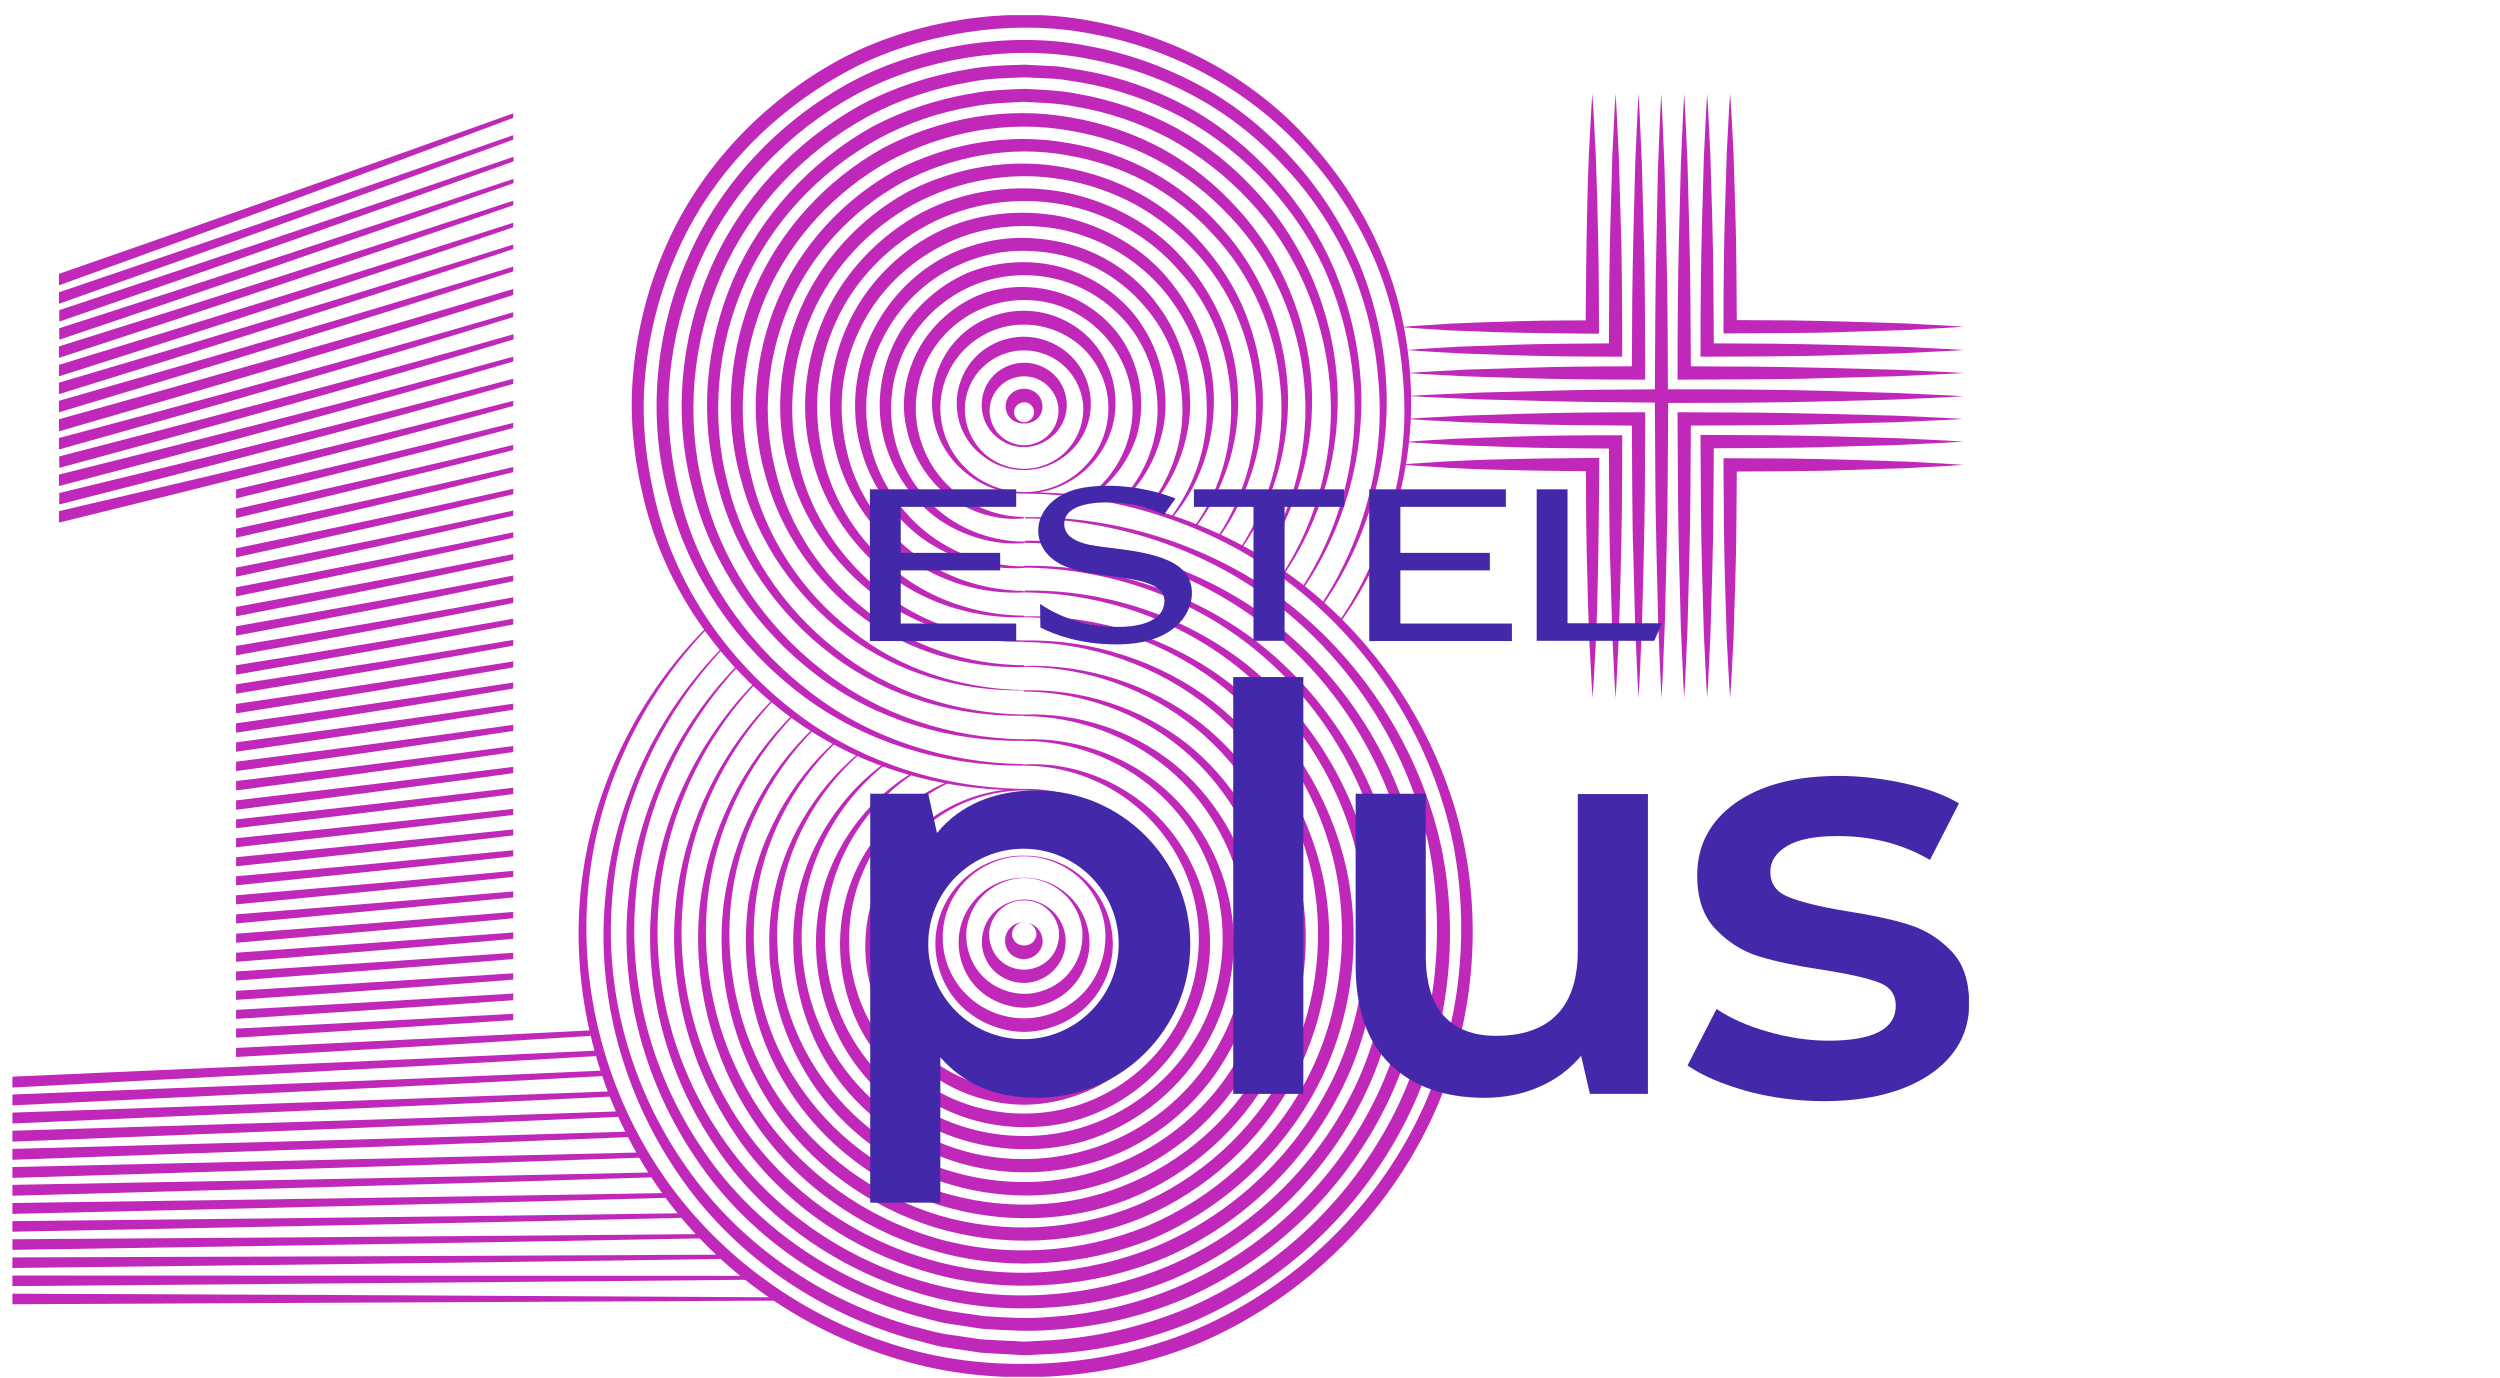 <?xml version="1.0" encoding="utf-8"?>
<!-- Generator: Adobe Illustrator 25.0.0, SVG Export Plug-In . SVG Version: 6.00 Build 0)  -->
<svg version="1.1" id="Слой_1" xmlns="http://www.w3.org/2000/svg" xmlns:xlink="http://www.w3.org/1999/xlink" x="0px" y="0px"
	 width="827.1px" height="455.8px" viewBox="0 0 827.1 455.8" style="enable-background:new 0 0 827.1 455.8;" xml:space="preserve"
	>
<style type="text/css">
	.st0{clip-path:url(#SVGID_2_);fill:#C028B9;}
	.st1{fill:#4328A9;}
	.st2{clip-path:url(#SVGID_4_);fill:#4328A9;}
</style>
<g>
	<g>
		<defs>
			<rect id="SVGID_1_" x="4.1" y="5" width="647.3" height="450.5"/>
		</defs>
		<clipPath id="SVGID_2_">
			<use xlink:href="#SVGID_1_"  style="overflow:visible;"/>
		</clipPath>
		<path class="st0" d="M4.1,428v3.5c84-0.4,168-0.8,252.1-1.2c-0.5-0.4-1.1-0.8-1.6-1.1C171.1,428.7,87.6,428.3,4.1,428"/>
		<path class="st0" d="M4.1,422v3.5c80.9-0.7,161.9-1.3,242.8-2.1c-0.5-0.4-1.1-0.9-1.7-1.3C164.9,422.1,84.5,422,4.1,422"/>
		<path class="st0" d="M4.1,416v3.5c78.3-0.9,156.6-1.8,234.8-3c-0.5-0.5-1-0.9-1.5-1.4C159.7,415.5,81.9,415.8,4.1,416"/>
		<path class="st0" d="M4.1,410v3.5c76-1.2,152-2.3,228-3.8c-0.5-0.5-0.9-1-1.4-1.4C155.2,409,79.6,409.5,4.1,410"/>
		<path class="st0" d="M4.1,404v3.5c74-1.5,147.9-2.8,221.9-4.6c-0.4-0.5-0.8-1-1.3-1.5C151.2,402.5,77.7,403.2,4.1,404"/>
		<path class="st0" d="M4.1,398v3.6c72.2-1.7,144.4-3.3,216.5-5.3c-0.4-0.5-0.7-1-1.1-1.6C147.7,396,75.9,397,4.1,398"/>
		<path class="st0" d="M4.1,392v3.6c70.6-2,141.2-3.8,211.8-6.1c-0.4-0.5-0.7-1.1-1-1.6C144.6,389.5,74.4,390.7,4.1,392"/>
		<path class="st0" d="M4.1,386.1v3.6c69.2-2.2,138.5-4.2,207.7-6.7c-0.3-0.6-0.7-1.1-1-1.7C141.9,383,73,384.5,4.1,386.1"/>
		<path class="st0" d="M4.1,380.1v3.6c68-2.5,136-4.7,204-7.5c-0.3-0.6-0.6-1.2-0.9-1.8C139.5,376.5,71.8,378.2,4.1,380.1"/>
		<path class="st0" d="M4.1,374.1v3.6c66.9-2.7,133.8-5.2,200.7-8.2c-0.3-0.6-0.5-1.2-0.8-1.8C137.4,370.1,70.7,372,4.1,374.1"/>
		<path class="st0" d="M4.1,368.1v3.6c65.9-3,131.9-5.6,197.8-8.9c-0.2-0.6-0.5-1.2-0.7-1.7C135.5,363.6,69.8,365.8,4.1,368.1"/>
		<path class="st0" d="M4.1,362.1v3.6c65.1-3.2,130.3-6.1,195.4-9.7c-0.2-0.6-0.4-1.2-0.6-1.8C134,357.2,69,359.5,4.1,362.1"/>
		<path class="st0" d="M4.1,356.2v3.6c64.4-3.5,128.8-6.6,193.2-10.4c-0.2-0.6-0.3-1.2-0.5-1.8C132.6,350.7,68.3,353.3,4.1,356.2"/>
		<path class="st0" d="M78.1,346.7v3c39.1-2.2,78.3-4.5,117.4-7c-0.1-0.6-0.3-1.2-0.4-1.8C156.1,342.9,117.1,344.8,78.1,346.7"/>
		<path class="st0" d="M78.1,343.3c30.6-1.9,61.2-3.8,91.7-5.8v-2.1c-30.6,1.7-61.1,3.4-91.7,4.9V343.3z"/>
		<path class="st0" d="M169.8,328.7c-30.6,1.9-61.1,3.7-91.7,5.4v3c30.6-2,61.2-4,91.7-6.2V328.7z"/>
		<path class="st0" d="M169.8,322c-30.6,2-61.1,3.9-91.7,5.8v3c30.6-2.1,61.2-4.3,91.7-6.7V322z"/>
		<path class="st0" d="M169.8,315.2c-30.6,2.2-61.1,4.2-91.7,6.2v3c30.6-2.3,61.2-4.6,91.7-7.1V315.2z"/>
		<path class="st0" d="M169.8,308.5c-30.6,2.3-61.1,4.5-91.7,6.7v3c30.6-2.4,61.2-4.9,91.7-7.6V308.5z"/>
		<path class="st0" d="M169.8,301.7c-30.6,2.5-61.1,4.9-91.7,7.2v3c30.6-2.6,61.2-5.2,91.7-8.1V301.7z"/>
		<path class="st0" d="M169.8,294.9c-30.6,2.7-61.1,5.2-91.7,7.6v3c30.6-2.8,61.2-5.6,91.7-8.6V294.9z"/>
		<path class="st0" d="M169.8,288.1c-30.6,2.9-61.1,5.5-91.7,8.1v3c30.6-2.9,61.2-5.9,91.7-9.1V288.1z"/>
		<path class="st0" d="M169.8,281.3c-30.6,3-61.1,5.9-91.7,8.6v3c30.6-3.1,61.2-6.2,91.7-9.6V281.3z"/>
		<path class="st0" d="M169.8,274.4c-30.6,3.2-61.1,6.2-91.7,9.2v3c30.6-3.2,61.2-6.6,91.7-10.2V274.4z"/>
		<path class="st0" d="M169.8,267.6c-30.5,3.4-61.1,6.6-91.7,9.7v3c30.6-3.4,61.2-6.9,91.7-10.7V267.6z"/>
		<path class="st0" d="M169.8,260.6c-30.5,3.7-61.1,7.1-91.7,10.5v2.9c30.6-3.6,61.2-7.3,91.7-11.3V260.6z"/>
		<path class="st0" d="M169.8,253.7c-30.5,3.9-61.1,7.5-91.7,11.1v3.1c30.6-3.9,61.2-7.9,91.7-12.1V253.7z"/>
		<path class="st0" d="M169.8,246.8c-30.5,4.1-61.1,7.9-91.7,11.6v3.1c30.6-4.1,61.2-8.2,91.7-12.7V246.8z"/>
		<path class="st0" d="M169.8,239.8c-30.5,4.3-61.1,8.3-91.7,12.2v3.1c30.6-4.2,61.2-8.6,91.7-13.3V239.8z"/>
		<path class="st0" d="M169.8,232.8c-30.5,4.5-61.1,8.7-91.7,12.8v3.1c30.6-4.4,61.2-9,91.7-13.9V232.8z"/>
		<path class="st0" d="M169.8,225.8c-30.5,4.7-61.1,9.2-91.7,13.5v3.1c30.6-4.6,61.2-9.4,91.7-14.6V225.8z"/>
		<path class="st0" d="M169.8,218.8c-30.5,5-61.1,9.6-91.7,14.1v3.1c30.6-4.8,61.2-9.9,91.7-15.2V218.8z"/>
		<path class="st0" d="M169.8,211.7c-30.5,5.2-61.1,10-91.7,14.7v3.1c30.6-5.1,61.2-10.3,91.7-15.9V211.7z"/>
		<path class="st0" d="M169.8,204.7c-30.5,5.4-61.1,10.5-91.7,15.4v3.1c30.6-5.3,61.2-10.7,91.7-16.6V204.7z"/>
		<path class="st0" d="M169.8,197.6c-30.5,5.7-61.1,11-91.7,16.1v3.1c30.6-5.5,61.2-11.2,91.7-17.3V197.6z"/>
		<path class="st0" d="M169.8,190.4c-30.5,5.9-61.1,11.4-91.7,16.8v3.1c30.6-5.7,61.2-11.6,91.7-18V190.4z"/>
		<path class="st0" d="M169.8,183.3c-30.5,6.1-61.1,11.9-91.7,17.5v3.1c30.6-5.9,61.2-12.1,91.7-18.7V183.3z"/>
		<path class="st0" d="M169.8,176.1c-30.5,6.4-61.1,12.4-91.7,18.2v3c30.6-6.2,61.2-12.6,91.7-19.4V176.1z"/>
		<path class="st0" d="M169.8,168.9c-30.5,6.6-61.1,12.9-91.7,18.9v3c30.6-6.4,61.2-13.1,91.7-20.2V168.9z"/>
		<path class="st0" d="M169.8,161.7c-30.5,6.9-61.1,13.4-91.7,19.7v3c30.6-6.7,61.2-13.6,91.7-20.9V161.7z"/>
		<path class="st0" d="M169.8,154.5c-30.5,7.2-61.1,13.9-91.7,20.4v3c30.6-6.9,61.2-14.1,91.7-21.7V154.5z"/>
		<path class="st0" d="M169.8,147.2c-30.5,7.4-61.1,14.4-91.7,21.2v3c30.6-7.2,61.2-14.6,91.7-22.5V147.2z"/>
		<path class="st0" d="M169.8,139.9c-30.5,7.7-61.1,14.9-91.7,22v3c30.6-7.4,61.2-15.1,91.7-23.3V139.9z"/>
		<path class="st0" d="M169.8,132.6c-49.9,13-100,24.8-150.3,36.5v3.8c50.2-12.3,100.4-24.8,150.3-38.6V132.6z"/>
		<path class="st0" d="M169.8,125.3C120,138.7,69.8,151,19.6,163.1v3.8C69.8,154.1,120,141.2,169.8,127V125.3z"/>
		<path class="st0" d="M169.8,118c-49.9,13.8-100,26.5-150.3,39v3.8c50.2-13.1,100.4-26.5,150.3-41.2V118z"/>
		<path class="st0" d="M169.8,110.6C119.9,124.9,69.8,138,19.6,151v3.8c50.2-13.6,100.4-27.4,150.3-42.5V110.6z"/>
		<path class="st0" d="M169.8,103.3c-49.9,14.6-100,28.3-150.3,41.6v3.8c50.2-14,100.4-28.4,150.3-43.8V103.3z"/>
		<path class="st0" d="M169.8,95.6c-49.9,15-100.1,29.1-150.3,43.1v4c50.2-14.5,100.4-29.3,150.3-45.1V95.6z"/>
		<path class="st0" d="M169.8,88.2c-50,15.4-100,30.1-150.3,44.4v3.8c50.2-15,100.3-30.4,150.3-46.6V88.2z"/>
		<path class="st0" d="M169.8,80.9c-50,15.8-100,30.9-150.3,45.7v3.8c50.2-15.5,100.3-31.4,150.3-48V80.9z"/>
		<path class="st0" d="M169.8,73.7c-50,16.1-100.1,31.7-150.3,47v3.8c50.2-15.9,100.3-32.3,150.3-49.3V73.7z"/>
		<path class="st0" d="M169.8,66.4c-50,16.5-100.1,32.5-150.3,48.2v3.8C69.8,102,119.9,85.2,169.8,67.9V66.4z"/>
		<path class="st0" d="M169.8,59.2C119.8,76,69.8,92.5,19.6,108.6v3.8c50.2-16.9,100.3-34.1,150.3-51.8V59.2z"/>
		<path class="st0" d="M169.8,51.9C119.8,69.1,69.8,86,19.6,102.6v3.8c50.2-17.3,100.3-35,150.3-53V51.9z"/>
		<path class="st0" d="M169.8,44.7c-50,17.6-100.1,35-150.3,52v3.8c50.2-17.8,100.2-35.9,150.3-54.3V44.7z"/>
		<path class="st0" d="M169.8,37.5c-50,17.9-100.1,35.7-150.3,53.1v3.8C69.8,76.3,119.8,57.7,169.8,39V37.5z"/>
		<path class="st0" d="M332.6,310.1c-0.3,1.6,0.1,3.5,1.2,4.9c1.1,1.4,3,2.3,4.9,2.3c1.9,0,3.8-0.9,4.9-2.3c1.2-1.4,1.6-3.3,1.2-4.9
			c-0.7-3.3-3.6-5-6.1-5C336.2,305,333.3,306.7,332.6,310.1 M342.7,310.1c-0.7,2.1-2.5,2.7-3.9,2.7c-1.3,0-3.1-0.6-3.8-2.7
			c-0.8-2,1.1-5.1,3.8-5C341.6,305,343.5,308,342.7,310.1 M329.5,301.2c-2.5,2.2-4.2,5.4-4.6,9c-0.4,3.6,0.8,7.5,3.4,10.4
			c2.6,2.9,6.5,4.6,10.4,4.6c4,0,7.8-1.8,10.4-4.7c2.6-2.9,3.8-6.8,3.4-10.4c-0.3-3.6-2.1-6.8-4.6-9c-2.6-2.3-6-3.6-9.3-3.5
			C335.5,297.7,332.1,298.9,329.5,301.2 M347.4,301.7c2.2,2.4,3.3,5.6,2.9,8.6c-0.3,3-1.6,5.7-3.7,7.5c-2.2,2-5.1,3-7.8,3
			c-2.8,0-5.7-1-7.8-3c-2.1-1.9-3.4-4.6-3.7-7.5c-0.4-3,0.8-6.2,2.9-8.6c2.1-2.4,5.3-3.9,8.6-3.8
			C342.1,297.8,345.3,299.3,347.4,301.7 M324.1,296.1c-4,3.6-6.6,8.8-6.9,14.4c-0.4,5.6,1.6,11.6,5.6,15.9c4,4.3,10,6.9,16,7
			c6-0.1,11.9-2.6,16-7c4-4.3,6-10.3,5.6-15.9c-0.4-5.6-3-10.8-7-14.4c-4-3.7-9.4-5.8-14.6-5.7C333.5,290.3,328.1,292.3,324.1,296.1
			 M352.8,296.5c3.6,3.7,5.6,8.9,5.3,13.9c-0.2,5-2.4,9.7-5.9,13.1c-3.6,3.4-8.5,5.3-13.3,5.3c-4.8,0-9.7-1.9-13.3-5.3
			c-3.5-3.3-5.7-8.1-5.9-13.1c-0.3-5,1.7-10.2,5.3-13.9c3.6-3.8,8.7-6,14-6C344.1,290.5,349.2,292.8,352.8,296.5 M318.8,290.9
			c-5.4,5-8.9,12.1-9.3,19.8c-0.4,7.7,2.4,15.7,7.8,21.4c5.5,5.8,13.4,9.2,21.5,9.3c8.1-0.1,16-3.5,21.5-9.3
			c5.5-5.8,8.3-13.8,7.8-21.4c-0.4-7.7-3.9-14.8-9.3-19.8c-5.4-5.1-12.7-7.9-20-7.8C331.5,282.9,324.2,285.8,318.8,290.9
			 M358.1,291.4c5,5.1,7.9,12.2,7.6,19.3c-0.2,7-3.1,13.8-8.1,18.6c-5,4.9-11.9,7.6-18.8,7.6c-6.9,0-13.8-2.7-18.8-7.6
			c-5-4.8-8-11.6-8.1-18.6c-0.2-7,2.6-14.2,7.6-19.3c5-5.1,12.1-8.2,19.3-8.1C346,283.3,353.1,286.3,358.1,291.4 M313.4,285.7
			c-6.9,6.3-11.3,15.5-11.7,25.2c-0.5,9.7,3.1,19.7,10,26.9c6.9,7.2,16.9,11.5,27,11.6c10.1-0.1,20.1-4.4,27-11.6
			c6.9-7.2,10.5-17.3,10.1-26.9c-0.4-9.7-4.8-18.9-11.7-25.2c-6.8-6.5-16.1-10.1-25.4-10C329.5,275.6,320.2,279.2,313.4,285.7
			 M363.4,286.3c6.5,6.5,10.1,15.5,10,24.6c-0.1,9-3.9,17.9-10.3,24.1c-6.4,6.3-15.3,9.9-24.3,9.9c-8.9,0-17.9-3.5-24.3-9.9
			c-6.4-6.2-10.2-15.1-10.3-24.1c-0.2-9.1,3.5-18.1,10-24.6c6.4-6.5,15.5-10.3,24.7-10.3C348,276,357,279.8,363.4,286.3
			 M308.1,280.5c-8.3,7.7-13.6,18.9-14,30.6c-0.5,11.7,3.9,23.8,12.3,32.5c8.4,8.6,20.4,13.8,32.5,13.9c12.2-0.1,24.1-5.2,32.5-13.9
			c8.4-8.7,12.7-20.8,12.3-32.5c-0.4-11.7-5.7-22.9-14-30.6c-8.2-7.9-19.5-12.3-30.7-12.1C327.6,268.2,316.2,272.6,308.1,280.5
			 M368.8,281.2c7.9,7.8,12.4,18.9,12.3,29.9c0,11.1-4.6,21.9-12.5,29.6c-7.8,7.8-18.8,12.2-29.8,12.2c-11,0-21.9-4.4-29.8-12.2
			c-7.9-7.7-12.5-18.6-12.5-29.6c-0.1-11.1,4.4-22.1,12.3-29.9c7.8-7.9,18.8-12.5,30-12.4C349.9,268.7,361,273.3,368.8,281.2
			 M302.7,275.3c-9.8,9.1-16,22.2-16.4,36c-0.5,13.7,4.7,27.8,14.5,38c9.8,10.1,23.8,16.1,38,16.2c14.2-0.1,28.2-6.1,38-16.2
			c9.8-10.1,15-24.3,14.5-38c-0.4-13.8-6.6-26.9-16.4-36c-9.6-9.3-22.9-14.5-36.1-14.3C325.6,260.8,312.3,266,302.7,275.3
			 M374.1,276.1c9.3,9.2,14.7,22.2,14.7,35.2c0,13.1-5.4,26-14.7,35.2c-9.3,9.2-22.2,14.5-35.3,14.4c-13,0.1-26-5.2-35.3-14.4
			c-9.3-9.1-14.8-22.1-14.7-35.2c-0.1-13.1,5.3-26.1,14.7-35.2c9.2-9.3,22.2-14.6,35.3-14.6C351.9,261.5,364.9,266.8,374.1,276.1
			 M338.8,253.3c14.1,0,28,5.3,38.5,14.7c10.5,9.3,17.5,22.5,19,36.5c1.5,14-2.2,28.4-10.4,39.8c-8.1,11.4-20.6,19.7-34.3,22.7
			c-13.7,3.1-28.4,1.1-40.7-5.6c-12.3-6.7-22-18.1-26.7-31.3c-4.7-13.2-4.4-28.2,1.1-41.1c5.3-13,15.7-23.8,28.4-29.9l-0.2-0.4
			c-13.2,5.4-24.3,16.1-30.4,29.4c-6.1,13.3-6.8,29.1-2.2,43.2c4.5,14.3,14.9,26.5,28,33.8c13.1,7.4,29,9.6,43.7,6.4
			c14.8-3.3,28-12.4,36.6-24.7c8.7-12.3,12.7-27.8,10.6-42.6c-1.9-14.8-9.7-28.6-20.9-37.9c-11.3-9.3-25.9-14.2-40.1-13.4V253.3z
			 M338.8,245.1c15.6,0.1,31.1,5.8,42.9,15.9c11.9,10.1,19.9,24.6,22.1,40c2.3,15.4-1,31.6-9.6,44.6c-8.4,13.1-21.6,23-36.5,27.5
			c-14.9,4.5-31.3,3.4-45.6-2.8c-14.3-6.1-26.1-17.8-32.8-31.8c-6.7-14-8.2-30.5-4-45.5c4.1-15,13.9-28.4,26.9-37l-0.3-0.4
			c-13.5,8.1-24.1,21.3-29,36.7c-4.8,15.5-3.7,32.7,3.1,47.7c6.6,15.1,19.2,27.4,34.3,34.1c15.1,6.7,32.6,8,48.6,3.4
			c15.9-4.9,29.8-15.6,38.7-29.6c8.9-13.9,12.5-31.2,9.6-47.4c-2.7-16.2-11.4-31.2-24-41.3c-12.7-10.1-28.8-15.2-44.5-14.6V245.1z
			 M338.8,236.9c17.2,0.1,34.3,6.3,47.5,17.3c13.3,11,22.2,26.9,25.1,43.8c3,16.9-0.5,34.9-9.3,49.6c-8.7,14.8-22.9,26.3-39.1,31.8
			c-16.2,5.6-34.4,5.5-50.4-0.7c-16-6.1-29.9-17.9-38.2-32.9c-8.3-15-11.2-33-7.8-49.9c3.3-16.9,12.9-32.4,26.4-43.1l-0.3-0.4
			c-14,10.2-24.4,25.6-28.5,43c-3.9,17.3-1.3,36.1,7,52.1c8.3,16.1,23,28.5,39.9,35.1c16.9,6.7,36.1,6.9,53.4,1.1
			c17.3-5.9,32.1-18.3,41.2-34c9.1-15.6,12.9-34.6,9.2-52.3c-3.4-17.7-13.1-34-27-45.1c-14-11-31.7-16.5-49.1-15.9V236.9z
			 M338.8,228.8c18.9,0.1,37.6,6.8,52.1,18.8c14.5,12,24.6,29.2,28,47.7c3.5,18.5,0.1,38.1-9.1,54.5c-9.2,16.5-24.4,29.3-42,35.9
			c-17.5,6.9-37.4,7-55.2,1.2c-17.9-5.8-33.4-18.4-43.3-34.3c-5-8-8.5-16.8-10.5-26l-1.1-7c-0.4-2.3-0.3-4.7-0.5-7
			c-0.3-4.7,0.1-9.4,0.7-14.1c2.6-18.7,12.1-36.2,26.2-48.8l-0.3-0.3c-14.5,12.2-24.9,29.6-28.2,48.8c-0.8,4.8-1.2,9.6-1.1,14.5
			c0.1,2.4,0,4.9,0.4,7.3l1,7.2c1.9,9.6,5.4,18.9,10.4,27.3c9.9,16.9,26.3,30.1,45,36.4c18.7,6.3,39.6,6.3,58.2-0.8
			c18.5-7.2,34.4-20.8,43.9-38.2c9.5-17.3,13.2-37.9,9-57.2c-4-19.3-14.8-36.8-30-48.9c-15.4-11.9-34.7-17.9-53.7-17.4V228.8z
			 M338.8,220.6c20.6,0.1,41,7.3,56.9,20.4c15.9,13.1,27,31.7,30.9,51.8c3.9,20.2,0.5,41.6-9.3,59.6c-9.9,18-26.2,32.2-45.3,39.8
			c-19,7.8-40.7,8.2-60.3,2.3c-19.6-6.2-36.8-19.3-48-36.5c-11.5-17.1-16-38.4-13.8-58.7c2.3-20.4,12.1-39.8,27-54l-0.3-0.3
			c-15.4,13.8-26.1,33.1-29.1,54.1c-2.6,20.9,1.6,43,13.2,61c11.3,18.1,29.4,31.9,49.8,38.5c20.5,6.4,43.1,6,63.2-2
			c20-8.1,36.9-23.2,47.2-42.1c10.1-18.9,13.7-41.4,9.2-62.3c-4.5-20.9-16.3-39.9-32.9-53c-16.8-12.9-37.8-19.5-58.4-18.9V220.6z
			 M338.8,212.4c22.3,0.2,44.4,7.9,61.7,22c17.2,14.1,29.4,34.2,33.8,56c4.2,21.8,0.9,45.1-9.7,64.7c-10.6,19.5-28.1,35.2-48.6,43.7
			c-20.6,8.4-44,9.6-65.3,3.3c-21.3-6.4-40.2-20.3-52.8-38.6c-12.5-18.5-18.2-41.2-16.2-63.4c2-22.2,12.2-43.4,28-59.2l-0.3-0.3
			c-16.3,15.3-27.3,36.6-30.1,59.3c-2.5,22.7,3,46.3,15.6,65.6c12.6,19.4,32.4,33.8,54.5,40.6c22.2,6.7,46.6,5.7,68.2-3.1
			c21.5-9,39.6-25.5,50.5-46c10.9-20.5,14.4-44.8,9.5-67.3c-5-22.6-17.9-43-35.8-57.2c-18.1-14-40.9-21.1-63.2-20.6V212.4z
			 M338.8,204.2c24,0.2,47.9,8.4,66.6,23.7c18.6,15.2,31.8,36.8,36.6,60.4c4.6,23.5,1.2,48.6-10.2,69.8
			c-11.4,21.1-30.1,38.1-52.2,47.5c-22.2,9.1-47.4,10.7-70.4,3.9c-23-6.8-43.6-21.5-57.2-41.3c-13.6-19.8-20.1-44.3-18.1-68.2
			c1.9-24,12.7-47,29.5-64.1l-0.3-0.3c-17.4,16.8-28.9,39.8-31.6,64.3c-2.5,24.5,3.8,49.8,17.5,70.4c13.7,20.8,35.2,36.1,59,43.2
			c23.9,7.2,50.2,5.7,73.4-3.7c23-9.9,42.4-27.7,54.1-49.7c11.7-22.1,15.2-48.2,10-72.5c-5.4-24.3-19.3-46.3-38.6-61.5
			c-19.5-15.1-44-22.7-68.1-22.2V204.2z M338.8,196c25.8,0.2,51.4,9,71.4,25.3c20,16.3,34.2,39.4,39.5,64.6
			c4.9,25.2,1.5,52.2-10.7,74.9c-12.1,22.7-32,41.1-55.7,51.2c-11.9,5-24.5,7.9-37.3,8.8c-12.8,0.9-25.8-0.4-38.2-4
			c-24.7-7-47.1-22.5-61.8-43.7c-14.7-21-22.2-47.2-20.2-72.9c1.7-25.7,13-50.6,30.8-69.2l-0.3-0.3c-18.3,18.2-30.4,43.1-32.8,69.3
			c-2.5,26.2,4.8,53.2,19.7,75.2c14.8,22.2,38,38.2,63.5,45.6c12.8,3.8,26.3,5.2,39.6,4.3c13.3-0.8,26.5-3.8,38.9-8.9
			c24.6-10.6,45.1-29.9,57.5-53.5c12.5-23.6,16-51.6,10.5-77.6c-5.8-25.9-20.8-49.5-41.4-65.8c-20.9-16.1-47.1-24.4-72.9-23.9V196z
			 M338.8,187.8c27.6,0.2,55,9.6,76.4,27.1c21.4,17.4,36.5,42.2,42.2,69.1c5.2,27,1.6,55.8-11.4,80.1c-12.9,24.3-34.2,44-59.6,54.8
			c-12.7,5.3-26.2,8.5-40,9.4c-13.7,0.9-27.6-0.4-40.8-4.3c-26.4-7.5-50.4-24.1-66.1-46.8c-15.8-22.5-23.8-50.5-21.6-78
			c1.9-27.5,13.9-54.1,33-74l-0.3-0.3c-19.6,19.5-32.5,46.1-35,74.1c-2.7,28,5.1,56.9,21.1,80.3c15.8,23.7,40.6,40.8,67.8,48.7
			c13.6,4.1,28,5.5,42.2,4.6c14.2-0.8,28.3-4,41.5-9.5c26.2-11.3,48.2-31.9,61.4-57.1c13.3-25.2,17.1-55.1,11.2-82.8
			c-6.2-27.7-22.1-52.9-44.2-70.3c-22.2-17.3-50.3-26.1-77.9-25.7V187.8z M338.8,179.6c29.3,0.2,58.6,10.3,81.4,28.8
			c22.8,18.5,38.9,44.9,45,73.6c5.6,28.7,1.8,59.4-12.1,85.3c-13.7,25.9-36.4,46.9-63.4,58.4c-13.5,5.7-27.9,9.1-42.5,10
			c-7.3,0.7-14.6,0.2-21.9-0.3l-10.9-1.6c-3.6-0.6-7.1-1.7-10.7-2.6c-28.1-8-53.7-25.5-70.4-49.7c-16.8-24-25.4-53.8-23.1-83.1
			c1.9-29.3,14.7-57.6,34.9-78.9l-0.3-0.3c-20.8,20.9-34.4,49.2-37,79c-2.8,29.8,5.6,60.4,22.6,85.3c16.8,25.1,43.2,43.2,72.2,51.7
			c3.7,0.9,7.3,2.1,11,2.7l11.2,1.7c7.5,0.5,15.1,1,22.7,0.4c15.1-0.9,30.1-4.3,44.1-10.2c27.9-12,51.2-33.9,65.3-60.7
			c14.2-26.8,18.2-58.5,11.9-88c-6.6-29.5-23.5-56.2-46.9-74.8c-23.6-18.4-53.5-27.8-82.9-27.4V179.6z M338.8,171.5
			c31.1,0.2,62.2,10.9,86.3,30.6c24.1,19.7,41.3,47.6,47.7,78.1c5.9,30.5,1.9,63.1-12.8,90.6c-14.6,27.5-38.6,49.8-67.2,62
			c-14.3,6-29.7,9.6-45.1,10.6l-5.8,0.3c-1.9,0.2-3.9,0.2-5.8,0c-3.9-0.2-7.8-0.3-11.6-0.6l-11.5-1.7c-3.8-0.6-7.5-1.8-11.3-2.7
			c-29.8-8.5-57-27.1-74.7-52.7c-17.9-25.4-27-57-24.5-88.1c2-31.1,15.6-61.1,37.1-83.7l-0.3-0.3c-22,22.2-36.4,52.2-39.1,83.8
			c-2.9,31.6,6,64.1,24,90.4c17.9,26.6,45.8,45.8,76.5,54.7c3.9,0.9,7.7,2.2,11.7,2.9l11.9,1.8c4,0.3,8,0.5,12,0.7c2,0.2,4,0.2,6,0
			l6-0.3c16-1,31.8-4.6,46.7-10.8c29.5-12.8,54.2-35.9,69.1-64.3c15-28.4,19.2-62,12.6-93.2c-7-31.2-24.9-59.6-49.7-79.3
			c-25-19.5-56.6-29.6-87.9-29.2V171.5z M338.8,163.3c33,0.2,65.9,11.6,91.5,32.5c25.6,20.9,43.7,50.6,50.4,83
			c6.3,32.4,1.7,66.9-14,96c-15.6,29.1-41.3,52.4-71.7,65.3c-15.2,6.3-31.5,9.9-48,10.9c-16.4,0.9-33.1-0.6-48.9-5.4
			c-31.6-9.3-60-29.5-78.7-56.7c-18.7-27.2-27.7-60.9-24.9-93.8c2.6-32.9,17.4-64.6,40.5-88.2l-0.3-0.3
			c-23.7,23.2-39.3,54.9-42.6,88.3c-3.3,33.4,5.5,67.9,24.3,96c18.8,28.2,48,49,80.5,58.7c16.2,5,33.4,6.7,50.3,5.8
			c16.9-0.9,33.8-4.6,49.5-11c31.3-13.4,57.7-37.6,73.6-67.6c16-30,20.8-65.6,13.8-98.7c-7.2-33.1-26.1-63.2-52.3-84.1
			c-26.5-20.8-59.9-31.5-93.1-31.1V163.3z M341.9,139.4c1.1-0.5,2.2-1.6,2.7-3.1c0.5-1.5,0.4-3.5-0.7-5.1c-1.1-1.6-3.1-2.6-5.1-2.6
			c-2,0-4,1-5.1,2.6c-1.1,1.6-1.2,3.6-0.7,5.1c0.5,1.5,1.6,2.6,2.7,3.1c1.1,0.5,2.1,0.8,3.1,0.7
			C339.8,140.2,340.8,139.9,341.9,139.4 M335.5,136.3c0-1.8,1.6-3.2,3.3-3.2c1.7-0.1,3.3,1.4,3.3,3.2c0.1,1.7-1.5,3.4-3.3,3.4
			C337,139.7,335.4,138,335.5,136.3 M347.7,144.7c2.6-2,4.6-5.2,5.1-8.9c0.5-3.6-0.5-7.7-3.1-10.8c-2.6-3.1-6.7-5-10.8-5
			c-4.2,0-8.3,1.9-10.9,5c-2.6,3.1-3.6,7.2-3.1,10.9c0.5,3.7,2.5,6.9,5.1,8.9c2.6,2.1,5.7,3.2,8.9,3.1
			C341.9,147.9,345.1,146.8,347.7,144.7 M346.8,127.8c2.1,2.1,3.4,5,3.4,8c0,3-1.2,6-3.3,8.1c-2.1,2.1-5.1,3.4-8.1,3.4
			c-3,0-6-1.3-8.1-3.4c-2.1-2.1-3.3-5.1-3.3-8.1c0-3,1.3-5.9,3.4-8c2.1-2.1,5.1-3.3,8-3.3C341.8,124.5,344.7,125.7,346.8,127.8
			 M353.4,150c4.1-3.5,7-8.8,7.4-14.6c0.5-5.8-1.4-12-5.5-16.6c-4.1-4.6-10.3-7.4-16.6-7.4c-6.3,0-12.5,2.8-16.6,7.4
			c-4.1,4.6-6,10.8-5.5,16.6c0.5,5.8,3.3,11.1,7.5,14.6c4.1,3.6,9.3,5.6,14.6,5.5C344.1,155.6,349.3,153.6,353.4,150 M352.6,121.6
			c3.6,3.6,5.8,8.7,5.8,13.8c0,5.1-2.1,10.2-5.7,13.9c-3.6,3.7-8.7,5.8-13.9,5.8c-5.2,0-10.3-2.1-13.9-5.8
			c-3.6-3.6-5.7-8.7-5.7-13.9c0-5.1,2.1-10.2,5.8-13.8c3.6-3.6,8.7-5.7,13.8-5.7C343.9,115.9,349,118,352.6,121.6 M359.2,155.4
			c5.6-5,9.4-12.4,9.8-20.4c0.5-7.9-2.3-16.2-7.9-22.4c-5.6-6.1-13.9-9.8-22.4-9.8c-8.4,0-16.8,3.6-22.4,9.8
			c-5.6,6.1-8.4,14.5-7.9,22.4c0.4,7.9,4.2,15.4,9.9,20.4c5.6,5.1,13,8,20.4,7.9C346.2,163.4,353.6,160.5,359.2,155.4 M319.2,154.6
			c-5.2-5.1-8.1-12.4-8.1-19.6c0-7.3,3-14.5,8.2-19.6c5.1-5.1,12.3-8.1,19.6-8c7.2,0,14.4,2.9,19.6,8c5.2,5.1,8.2,12.3,8.2,19.6
			c0,7.3-2.9,14.5-8.1,19.6c-5.1,5.2-12.3,8.2-19.6,8.2C331.5,162.8,324.3,159.8,319.2,154.6 M338.8,171c-8.5,0-16.9-3.2-23.3-8.7
			c-6.5-5.5-10.8-13.4-12.1-21.7c-1.3-8.4,0.4-17.2,4.9-24.3c4.4-7.2,11.5-12.7,19.5-15.3c8-2.6,17-2.3,24.8,1
			c7.8,3.3,14.4,9.4,18.2,16.9c3.9,7.5,4.9,16.5,2.9,24.7c-2,8.3-7,15.7-13.9,20.7l0.3,0.4c7.5-4.3,13.2-11.9,16-20.5
			c2.5-8.7,1.8-18.4-2.1-26.9c-3.8-8.5-11.1-15.3-19.8-19.1c-8.7-3.7-18.7-4.3-27.8-1.5c-9.1,3-16.8,9.4-21.7,17.4
			c-4.8,8.1-6.9,17.9-4.9,27.1c1.8,9.1,6.8,17.5,14,23c7.3,5.4,16.3,8.2,24.9,7.3V171z M338.8,179.2c-10.1-0.1-20.2-3.6-28-10.1
			c-7.8-6.5-13.2-15.6-15.2-25.5c-1.9-9.9-0.4-20.4,4.4-29.3c4.8-8.9,12.7-16,22-19.9c9.3-3.9,19.9-4.4,29.6-1.5
			c9.6,2.9,18.2,9.2,23.9,17.6c5.6,8.4,8.2,18.7,7.3,28.8c-0.9,10.1-5.5,19.7-12.6,26.9l0.3,0.3c7.9-6.6,13.1-16.5,14.7-27
			c1.4-10.6-1-21.7-6.8-31c-5.7-9.3-15.1-16.2-25.6-19.6c-10.5-3.3-22.2-2.8-32.5,1.3c-10.2,4.4-18.8,12.4-23.9,22.1
			c-5.1,9.8-6.7,21.3-4.2,32c2.5,10.6,8.7,20.2,17.2,26.7c8.6,6.3,19.3,9.5,29.5,8.7V179.2z M338.8,187.4
			c-11.8-0.1-23.5-4.1-32.7-11.6c-9.1-7.4-15.8-17.9-18.3-29.4c-2.5-11.5-1.2-23.8,4.2-34.3c5.2-10.5,14-19.3,24.7-24.2
			c5.3-2.5,11-4.1,16.9-4.7c5.9-0.5,11.8-0.1,17.5,1.2c11.5,2.6,21.8,9.5,29.1,18.8c7.4,9.2,11.1,21.1,11,32.9
			c-0.1,11.8-4.5,23.5-12,32.5l0.4,0.3c8.3-8.6,13.3-20.5,14.1-32.8c0.5-12.3-3-25-10.6-35.1c-7.3-10.2-18.6-17.7-30.9-20.6
			c-6.2-1.5-12.6-2-18.9-1.5c-6.3,0.6-12.6,2.3-18.4,4.9c-11.6,5.4-21,15-26.5,26.5c-5.6,11.4-7,24.8-3.9,37
			c3,12.2,10.4,23.1,20.2,30.5c10,7.3,22.3,10.9,34.2,10.1V187.4z M338.8,195.5c-13.5-0.2-27-4.6-37.4-13.1
			c-10.5-8.4-18.4-20.2-21.3-33.4c-1.5-6.5-2-13.3-1.4-20c0.7-6.7,2.5-13.2,5.4-19.3c5.6-12.3,15.6-22.3,27.5-28.4
			c11.9-6.3,26-7.9,39.2-5.4c13.2,2.7,25.4,9.8,34.1,20.1c8.6,10.3,14,23.4,14.3,36.9c0.7,13.5-3.6,27.1-11.6,37.9l0.4,0.3
			c8.8-10.4,13.6-24.3,13.6-38.3c0.1-14.1-5.2-28-14-39.2c-8.8-11.3-22-18.8-36-21.9c-14.1-2.8-29.2-1.2-42.1,5.4
			c-12.8,6.6-23.4,17.6-29.2,30.7c-3,6.5-4.8,13.6-5.5,20.7c-0.6,7.1,0,14.4,1.8,21.3c3.5,13.9,12.1,26.1,23.2,34.5
			c11.3,8.3,25.4,12.4,38.9,11.7V195.5z M338.8,203.7c-15.2-0.2-30.5-5.1-42.3-14.7c-11.9-9.4-20.8-22.8-24.2-37.7
			c-1.7-7.4-2.4-15.1-1.7-22.6c0.8-7.6,2.7-15,5.8-21.9c6.1-13.9,17.4-25.4,30.7-32.5c13.4-7.1,29.3-9.4,44.2-6.7
			c14.9,2.8,29,10.5,38.9,22.1c20.8,22.6,22.9,59.6,4.9,84.6l0.4,0.3c9.3-12.2,14.6-27.8,14.1-43.6c-0.3-15.8-6.4-31.4-16.7-43.6
			c-10.1-12.5-25.1-20.7-40.8-23.8c-15.8-3-32.7-0.8-47.1,6.7c-14.2,7.7-26,20-32.4,34.8c-6.5,14.7-8.2,31.7-3.8,47.1
			c4,15.5,13.6,29.3,26.2,38.7c12.7,9.4,28.6,13.8,43.8,13.3V203.7z M338.8,211.9c-16.9-0.2-33.9-5.7-47.2-16.3
			c-13.3-10.4-23.3-25.3-27.2-41.8c-4.2-16.4-2.6-34.2,4.2-49.7c6.8-15.5,19-28.5,33.8-36.6c14.9-7.9,32.5-11.1,49.2-8.1
			c8.3,1.4,16.4,4.2,23.9,8.2c7.4,4.1,14.1,9.4,19.9,15.6c5.7,6.2,10.5,13.4,13.8,21.2c3.3,7.8,5.4,16.1,6.1,24.6
			c1.5,16.9-3,34.2-12.3,48.4l0.4,0.3c9.9-13.9,15.3-31.3,14.3-48.8c-0.5-8.7-2.5-17.4-5.8-25.6c-3.3-8.2-8.1-15.7-14-22.4
			c-5.8-6.7-12.8-12.4-20.6-16.7c-7.8-4.3-16.3-7.2-25.1-8.8c-17.6-3.3-36.2-0.1-52,8.1c-15.7,8.7-28.4,22.5-35.5,38.9
			c-7,16.4-8.7,35.1-3.8,52.2c4.5,17.2,15.2,32.4,29.2,42.8c14.1,10.5,31.7,15.3,48.7,14.9V211.9z M338.8,220.1
			c-18.7-0.2-37.5-6.2-52.1-18c-14.7-11.5-25.7-27.9-30.1-46.2c-4.7-18.1-2.9-37.8,4.5-54.9c7.5-17.2,20.9-31.5,37.3-40.6
			c16.5-8.7,35.8-12.4,54.3-9.1c9.2,1.5,18.2,4.5,26.5,8.9c8.2,4.5,15.7,10.3,22,17.2c12.9,13.6,20.7,31.7,22.4,50.4
			c1.8,18.7-3,37.8-13.3,53.6l0.4,0.2c10.8-15.4,16.4-34.8,15.3-54c-1.3-19.2-9-38.2-22.2-52.6c-6.5-7.3-14.2-13.5-22.8-18.2
			c-8.6-4.7-18-7.9-27.7-9.5c-19.3-3.5-39.7,0.1-57.2,9.2c-17.2,9.6-31.2,24.8-38.9,42.9c-7.6,18-9.5,38.6-4.1,57.5
			c5,18.9,16.7,35.7,32.1,47.2c15.5,11.6,34.9,17,53.6,16.6V220.1z M338.8,228.3c-20.5-0.3-41.1-6.8-57.2-19.8
			c-16.2-12.6-28.2-30.6-33-50.6c-5.2-19.9-3.2-41.4,4.9-60.2c8.2-18.8,22.9-34.6,40.8-44.5c18.1-9.6,39.3-13.6,59.5-10
			c10.1,1.7,20,4.9,29,9.7c9,4.9,17.2,11.3,24.2,18.8c14.2,14.9,22.7,34.8,24.5,55.2c1.9,20.5-3.3,41.5-14.5,58.7l0.4,0.2
			c11.8-17,17.9-38.1,16.5-59.2c-1.5-21-9.9-41.7-24.3-57.4c-7.1-7.9-15.5-14.7-24.9-19.9c-9.4-5.1-19.7-8.6-30.2-10.4
			c-21.1-3.9-43.4,0.1-62.4,10.1c-18.8,10.5-34,27.1-42.5,46.8c-8.3,19.7-10.4,42.2-4.5,62.7c5.4,20.7,18.2,39,35,51.6
			c16.9,12.7,38.1,18.7,58.6,18.3V228.3z M338.8,236.4c-22.3-0.3-44.7-7.4-62.2-21.5c-17.6-13.7-30.7-33.3-35.9-55.1
			c-5.6-21.6-3.5-45.1,5.4-65.5c8.9-20.5,25-37.6,44.5-48.4c9.8-5.3,20.5-8.9,31.5-10.7c5.5-1.1,11.1-1.2,16.6-1.5
			c5.6,0.3,11.2,0.4,16.7,1.5c11,1.8,21.7,5.4,31.6,10.7c9.8,5.4,18.7,12.3,26.3,20.5c15.4,16.3,24.6,37.9,26.6,60.1
			c2.1,22.3-3.7,45.1-15.9,63.9l0.4,0.2c12.8-18.4,19.4-41.4,18-64.3c-1.5-22.8-10.7-45.3-26.3-62.4c-7.7-8.6-16.8-16-27-21.6
			c-10.2-5.5-21.3-9.3-32.8-11.3c-5.7-1.1-11.5-1.3-17.3-1.6c-5.8,0.2-11.6,0.4-17.4,1.5c-11.5,1.9-22.7,5.6-33,11
			c-20.3,11.4-36.9,29.3-46.1,50.7c-9.1,21.3-11.3,45.7-5,68.1c5.8,22.4,19.6,42.4,37.9,56.1c18.3,13.9,41.3,20.4,63.7,20V236.4z
			 M338.8,244.6c-24.1-0.3-48.4-8.1-67.3-23.3c-19-14.9-33.2-36.1-38.8-59.6c-6-23.4-3.7-48.8,6-70.9c9.7-22.2,27.2-40.6,48.3-52.2
			c10.6-5.7,22.3-9.5,34.1-11.5c5.9-1.2,12-1.3,18-1.5l9,0.4c3,0.1,6,0.8,9,1.2c11.9,2,23.5,6,34.1,11.7
			c10.6,5.8,20.2,13.5,28.3,22.3c8.1,8.9,15,19.1,19.7,30.2c4.7,11.1,7.6,23,8.6,35c2.1,24.1-4.3,48.8-17.7,69l0.4,0.3
			c14-19.9,21.2-44.7,19.7-69.4c-0.8-12.3-3.6-24.5-8.3-36c-4.7-11.5-11.6-22.1-19.8-31.4c-8.3-9.3-18.1-17.4-29-23.4
			c-11-6-23-10.2-35.3-12.3c-3.1-0.4-6.2-1.2-9.3-1.3l-9.4-0.5c-6.3,0.2-12.5,0.3-18.7,1.5c-12.4,2-24.5,5.9-35.6,11.8
			c-22,12.2-40,31.5-49.9,54.5c-9.9,23-12.3,49.3-5.6,73.4c6.2,24.2,21.1,45.8,40.8,60.7c19.7,15,44.6,22.2,68.8,21.8V244.6z
			 M338.8,252.8c-26-0.3-52.1-8.7-72.4-25.1c-20.4-16.1-35.7-38.9-41.7-64.3c-3-12.6-4.3-25.7-3.1-38.7c1.2-12.9,4.5-25.7,9.7-37.6
			c10.5-23.9,29.4-43.6,52.2-56C295,25,307.6,21,320.4,19c12.8-2,26-2.1,38.8,0.3c12.8,2.3,25.2,6.6,36.6,12.9
			c11.4,6.2,21.6,14.6,30.3,24.2C434.9,66,442,77,447.2,89c5,12,8,24.8,8.9,37.8c2.1,26-5.1,52.5-19.6,74.1l0.4,0.3
			c15.2-21.3,23.2-47.9,21.7-74.5c-0.7-13.2-3.6-26.4-8.6-38.8C444.8,75.5,437.6,64,428.8,54c-8.8-10-19.2-18.8-31.1-25.3
			c-11.8-6.5-24.6-11.1-37.8-13.5c-13.2-2.6-26.9-2.5-40.2-0.5c-13.3,2.1-26.4,6.1-38.3,12.5c-23.7,12.9-43.2,33.5-53.9,58.3
			c-10.8,24.6-13.4,52.9-6.3,78.8c6.5,26.1,22.5,49.2,43.6,65.3c21.2,16.2,47.9,24,73.9,23.7V252.8z M338.8,261
			c-27.8-0.3-55.8-9.3-77.6-26.9c-21.8-17.2-38.2-41.7-44.5-68.9c-3.2-13.5-4.6-27.6-3.2-41.5c1.3-13.9,4.9-27.5,10.5-40.2
			c11.2-25.6,31.7-46.6,56.1-59.8c12.2-6.7,25.8-10.8,39.5-13c13.7-2.1,27.9-2.2,41.6,0.5c27.4,5,53.1,19.1,71.5,40.1
			c9.3,10.4,16.8,22.3,22.3,35.1c5.4,12.9,8.4,26.7,9.3,40.5c2.1,27.8-5.8,56.2-21.6,79.2l0.4,0.3c16.4-22.7,25.1-51.2,23.6-79.6
			c-0.7-14.2-3.6-28.3-9-41.5c-5.4-13.2-13-25.5-22.4-36.3c-18.5-22-45.2-36.6-73.4-41.9c-14.1-2.8-28.7-2.8-43-0.7
			c-14.2,2.2-28.2,6.4-40.9,13.2c-25.3,13.7-46.3,35.6-57.8,62.1c-5.8,13.2-9.4,27.3-10.7,41.6c-1.4,14.3,0.2,28.8,3.7,42.7
			c6.9,27.9,24,52.7,46.5,69.9c22.6,17.4,51.1,25.8,79.1,25.5V261z"/>
		<path class="st0" d="M591.7,110.2c6.4-0.1,12.9-0.1,19.3-0.4l19.3-0.6c6.4-0.4,12.9-0.6,19.3-1.1c-6.4-0.5-12.9-0.7-19.3-1.1
			l-19.3-0.6c-6.4-0.2-12.9-0.3-19.3-0.4l-17.1-0.1c-0.1-12.1-0.1-24.3-0.5-36.4l-0.6-19.3c-0.4-6.4-0.6-12.9-1.1-19.3
			c-0.5,6.4-0.7,12.9-1.1,19.3l-0.6,19.3c-0.4,12.9-0.5,25.7-0.5,38.6l0,2.2l2.2,0L591.7,110.2z"/>
		<path class="st0" d="M607.2,114.1c-7.1-0.2-14.1-0.3-21.2-0.4l-19-0.1c-0.1-13.4-0.1-26.8-0.5-40.2l-0.6-21.2
			c-0.4-7.1-0.6-14.1-1.1-21.2c-0.5,7.1-0.7,14.1-1.1,21.2l-0.6,21.2c-0.4,14.1-0.5,28.3-0.5,42.4l0,2.2l2.2,0l21.2-0.1
			c7.1-0.1,14.1-0.1,21.2-0.4l21.2-0.6c7.1-0.4,14.1-0.6,21.2-1.1c-7.1-0.5-14.1-0.7-21.2-1.1L607.2,114.1z"/>
		<path class="st0" d="M603.4,121.7c-7.7-0.2-15.4-0.3-23.1-0.4l-20.9-0.1c-0.1-14.7-0.1-29.3-0.5-44l-0.6-23.1
			c-0.4-7.7-0.6-15.4-1.1-23.1c-0.5,7.7-0.7,15.4-1.1,23.1l-0.6,23.1c-0.4,15.4-0.5,30.8-0.5,46.2l0,2.2l2.2,0l23.1-0.1
			c7.7-0.1,15.4-0.1,23.1-0.4l23.1-0.6c7.7-0.4,15.4-0.6,23.1-1.1c-7.7-0.5-15.4-0.7-23.1-1.1L603.4,121.7z"/>
		<path class="st0" d="M495.2,109.9c10.5,0.3,21.1,0.4,31.6,0.5l2.2,0l0-2.2c0-12.9-0.1-25.7-0.5-38.6c-0.1-6.4-0.4-12.9-0.6-19.3
			c-0.4-6.4-0.6-12.9-1.1-19.3c-0.5,6.4-0.7,12.9-1.1,19.3c-0.3,6.4-0.5,12.9-0.6,19.3c-0.3,12.1-0.4,24.3-0.5,36.4
			c-9.8,0-19.6,0.1-29.5,0.5c-5.3,0.1-10.5,0.4-15.8,0.6c-5.3,0.4-10.5,0.6-15.8,1.1c5.3,0.5,10.5,0.7,15.8,1.1
			C484.7,109.5,490,109.7,495.2,109.9"/>
		<path class="st0" d="M499.8,114.1l-17.3,0.6c-5.8,0.4-11.6,0.6-17.3,1.1c5.8,0.5,11.6,0.7,17.3,1.1l17.3,0.6
			c11.6,0.4,23.1,0.5,34.7,0.5l2.2,0l0-2.2l-0.1-21.2c-0.1-7.1-0.1-14.1-0.4-21.2l-0.6-21.2c-0.4-7.1-0.6-14.1-1.1-21.2
			c-0.5,7.1-0.7,14.1-1.1,21.2l-0.6,21.2c-0.2,7.1-0.3,14.1-0.4,21.2l-0.1,19C521.5,113.7,510.6,113.7,499.8,114.1"/>
		<path class="st0" d="M503.8,121.7l-19.1,0.6c-6.4,0.4-12.8,0.6-19.1,1.1c6.4,0.5,12.8,0.7,19.1,1.1l19.1,0.6
			c12.8,0.4,25.5,0.5,38.3,0.5l2.2,0l0-2.2l-0.1-23.1c-0.1-7.7-0.1-15.4-0.4-23.1l-0.6-23.1c-0.4-7.7-0.6-15.4-1.1-23.1
			c-0.5,7.7-0.7,15.4-1.1,23.1l-0.6,23.1c-0.2,7.7-0.3,15.4-0.4,23.1l-0.1,20.9C527.9,121.2,515.8,121.3,503.8,121.7"/>
		<path class="st0" d="M611,152.1c-6.4-0.2-12.9-0.3-19.3-0.4l-19.3-0.1l-2.2,0l0,2.2c0.1,12.9,0.1,25.7,0.5,38.6l0.6,19.3
			c0.4,6.4,0.6,12.9,1.1,19.3c0.5-6.4,0.7-12.9,1.1-19.3l0.6-19.3c0.4-12.1,0.4-24.3,0.5-36.4l17.1-0.1c6.4-0.1,12.9-0.1,19.3-0.4
			l19.3-0.6c6.4-0.4,12.9-0.6,19.3-1.1c-6.4-0.5-12.9-0.7-19.3-1.1L611,152.1z"/>
		<path class="st0" d="M607.2,144.4c-7.1-0.2-14.1-0.3-21.2-0.4l-21.2-0.1l-2.2,0l0,2.2c0.1,14.1,0.1,28.3,0.5,42.4l0.6,21.2
			c0.4,7.1,0.6,14.1,1.1,21.2c0.5-7.1,0.7-14.1,1.1-21.2l0.6-21.2c0.4-13.4,0.4-26.8,0.5-40.2l19-0.1c7.1-0.1,14.1-0.1,21.2-0.4
			l21.2-0.6c7.1-0.4,14.1-0.6,21.2-1.1c-7.1-0.5-14.1-0.7-21.2-1.1L607.2,144.4z"/>
		<path class="st0" d="M603.4,136.9c-7.7-0.2-15.4-0.3-23.1-0.4l-23.1-0.1l-2.2,0l0,2.2c0.1,15.4,0.1,30.8,0.5,46.2l0.6,23.1
			c0.4,7.7,0.6,15.4,1.1,23.1c0.5-7.7,0.7-15.4,1.1-23.1l0.6-23.1c0.4-14.7,0.4-29.3,0.5-44l20.9-0.1c7.7-0.1,15.4-0.1,23.1-0.4
			l23.1-0.6c7.7-0.4,15.4-0.6,23.1-1.1c-7.7-0.5-15.4-0.7-23.1-1.1L603.4,136.9z"/>
		<path class="st0" d="M495.2,152c-5.3,0.1-10.6,0.4-15.8,0.6c-5.3,0.4-10.6,0.6-15.8,1.1c5.3,0.5,10.6,0.7,15.8,1.1
			c5.3,0.3,10.6,0.5,15.8,0.6c9.8,0.3,19.7,0.4,29.5,0.5c0,12.1,0.1,24.3,0.5,36.4c0.1,6.4,0.4,12.9,0.6,19.3
			c0.4,6.4,0.6,12.9,1.1,19.3c0.5-6.4,0.7-12.9,1.1-19.3c0.3-6.4,0.5-12.9,0.6-19.3c0.3-12.9,0.4-25.7,0.5-38.6l0-2.2l-2.2,0
			C516.3,151.6,505.7,151.7,495.2,152"/>
		<path class="st0" d="M499.6,144.5l-17.4,0.6c-5.8,0.4-11.6,0.6-17.4,1.1c5.8,0.5,11.6,0.7,17.4,1.1l17.4,0.6
			c10.9,0.4,21.8,0.4,32.7,0.5l0.1,19c0.1,7.1,0.1,14.1,0.4,21.2l0.6,21.2c0.4,7.1,0.6,14.1,1.1,21.2c0.5-7.1,0.7-14.1,1.1-21.2
			l0.6-21.2c0.2-7.1,0.3-14.1,0.4-21.2l0.1-21.2l0-2.2l-2.2,0C522.9,144,511.2,144.1,499.6,144.5"/>
		<path class="st0" d="M503.7,136.9l-19.2,0.6c-6.4,0.4-12.8,0.6-19.2,1.1c6.4,0.5,12.8,0.7,19.2,1.1l19.2,0.6
			c12.1,0.4,24.1,0.4,36.2,0.5l0.1,20.9c0.1,7.7,0.1,15.4,0.4,23.1l0.6,23.1c0.4,7.7,0.6,15.4,1.1,23.1c0.5-7.7,0.7-15.4,1.1-23.1
			l0.6-23.1c0.2-7.7,0.3-15.4,0.4-23.1l0.1-23.1l0-2.2l-2.2,0C529.3,136.4,516.5,136.5,503.7,136.9"/>
		<path class="st0" d="M603.6,129.3c-15.3-0.4-30.6-0.5-46-0.5c-1.9,0-3.9,0-5.8,0c0-15.9-0.1-31.9-0.5-47.8l-0.6-25
			c-0.4-8.3-0.6-16.7-1.1-25c-0.5,8.3-0.7,16.7-1.1,25L548,81c-0.4,15.9-0.4,31.9-0.5,47.8c-11.9,0.1-23.9,0.1-35.8,0.5l-23,0.6
			c-7.7,0.4-15.3,0.6-23,1.1c7.7,0.5,15.3,0.7,23,1.1l23,0.6c11.9,0.3,23.9,0.4,35.8,0.5c0.1,15.9,0.1,31.9,0.5,47.9l0.6,25
			c0.4,8.3,0.6,16.7,1.1,25c0.5-8.3,0.7-16.7,1.1-25l0.6-25c0.4-15.9,0.4-31.9,0.5-47.8c1.9,0,3.9,0,5.8,0c15.3,0,30.6-0.1,46-0.5
			l23-0.6c7.7-0.4,15.3-0.6,23-1.1c-7.7-0.5-15.3-0.7-23-1.1L603.6,129.3z"/>
	</g>
	<rect x="408" y="224" class="st1" width="23.2" height="137.9"/>
	<g>
		<defs>
			<rect id="SVGID_3_" x="4.1" y="5" width="647.3" height="450.5"/>
		</defs>
		<clipPath id="SVGID_4_">
			<use xlink:href="#SVGID_3_"  style="overflow:visible;"/>
		</clipPath>
		<path class="st2" d="M522,314.6c0,15.4-6.4,28.1-27.1,28.1c-7.4,0-13.2-2.2-17.2-6.6c-4-4.4-6-11.1-6-20v-53.5h-23.2v56.7
			c0,14.5,3.8,25.4,11.4,32.8c7.6,7.4,18.1,11.1,31.3,11.1c6.4,0,12.5-1.2,18-3.6c5.6-2.4,10.2-5.9,13.9-10.3l2.9,12.6h19.2v-99.2
			H522V314.6z"/>
		<path class="st2" d="M338.6,343.8c-17.4,0-31.5-14.1-31.5-31.5c0-17.4,14.1-31.5,31.5-31.5c17.4,0,31.5,14.1,31.5,31.5
			C370.1,329.7,356,343.8,338.6,343.8 M342.9,261.5L342.9,261.5c-6.9,0-13.1,1.2-18.7,3.5c-5.6,2.4-10.4,5.9-14.2,10.6l-2.9-13
			h-19.2v135.3h23.2v-48.1c7.8,8.9,18.4,13.4,31.8,13.4l0.1,0c28.1,0,50.8-22.8,50.8-50.8C393.8,284.3,371,261.5,342.9,261.5"/>
		<path class="st2" d="M645.5,314.6c-3.9-4.1-8.6-7-14-8.7c-5.4-1.7-12.4-3.2-20.9-4.5c-8.5-1.4-14.8-3-18.8-4.6
			c-4.1-1.6-6.1-4.4-6.1-8.4c0-3.5,1.9-6.4,5.7-8.6c3.8-2.2,9.3-3.2,16.6-3.2c11.3,0,21.4,2.6,30.5,7.9l9.6-18.7
			c-4.7-2.8-10.6-5-17.9-6.6c-7.3-1.6-14.6-2.5-21.9-2.5c-14.3,0-25.7,3-34.2,9c-8.4,6-12.6,14-12.6,23.9c0,7.6,2,13.6,6.1,17.8
			c4.1,4.3,8.8,7.3,14.3,9c5.5,1.7,12.6,3.2,21.4,4.5c8.4,1.3,14.4,2.7,18.2,4.1c3.8,1.4,5.7,4,5.7,7.7c0,7.7-7.4,11.6-22.3,11.6
			c-6.5,0-13.1-1-19.8-2.9c-6.7-1.9-12.5-4.4-17.2-7.6l-9.6,18.7c4.9,3.4,11.5,6.2,19.7,8.5c8.2,2.2,16.7,3.3,25.3,3.3
			c14.9,0,26.6-3,35.3-8.9c8.6-5.9,12.9-13.8,12.9-23.6C651.4,324.4,649.5,318.6,645.5,314.6"/>
		<path class="st2" d="M453,212v-50.1h45.2v5.8h-34.9v15.2h29.6v5.8h-29.6v17.6h36.9v5.8H453z M508.4,212v-50.1h10.2v44.3l31.2,0
			l-2.5,5.8L508.4,212z M344.2,207.6c4.9,2.5,13.4,5.6,25.4,5.6c16.8,0,23.6-8.2,24.6-15.1c0.9-6.6-2.7-10.5-8-12.8
			c-5.3-2.3-12.1-3.2-17.6-3.9c-5.6-0.7-16.4-1.2-16.5-8c-0.1-5.6,7.3-7.2,14.3-7.2c8.7,0,15.1,2.4,18.7,4.1l3.8-5.4
			c-4.7-1.8-12.7-4.2-22.4-4.2c-6,0-10.3,0.9-13,2c-6.4,2.6-9.8,7.5-10,12.4c-0.2,4.9,2.8,9.8,9,12.3c4,1.6,8.9,2.4,13.5,3
			c5.1,0.7,10.4,1.3,14.1,2.7c3.7,1.4,5.9,3.6,4.9,7.5c-1.4,5.7-9.9,6.9-15.5,6.8c-12.8,0-21.8-5.1-25.4-7.6L344.2,207.6z
			 M287.8,212v-50.1h48.4v5.8H298v15.2h32.9v5.8H298v17.6h38.2v5.8H287.8z M414.7,212v-44.3H395v-5.8h49.7v5.8H425V212H414.7z"/>
	</g>
</g>
</svg>
